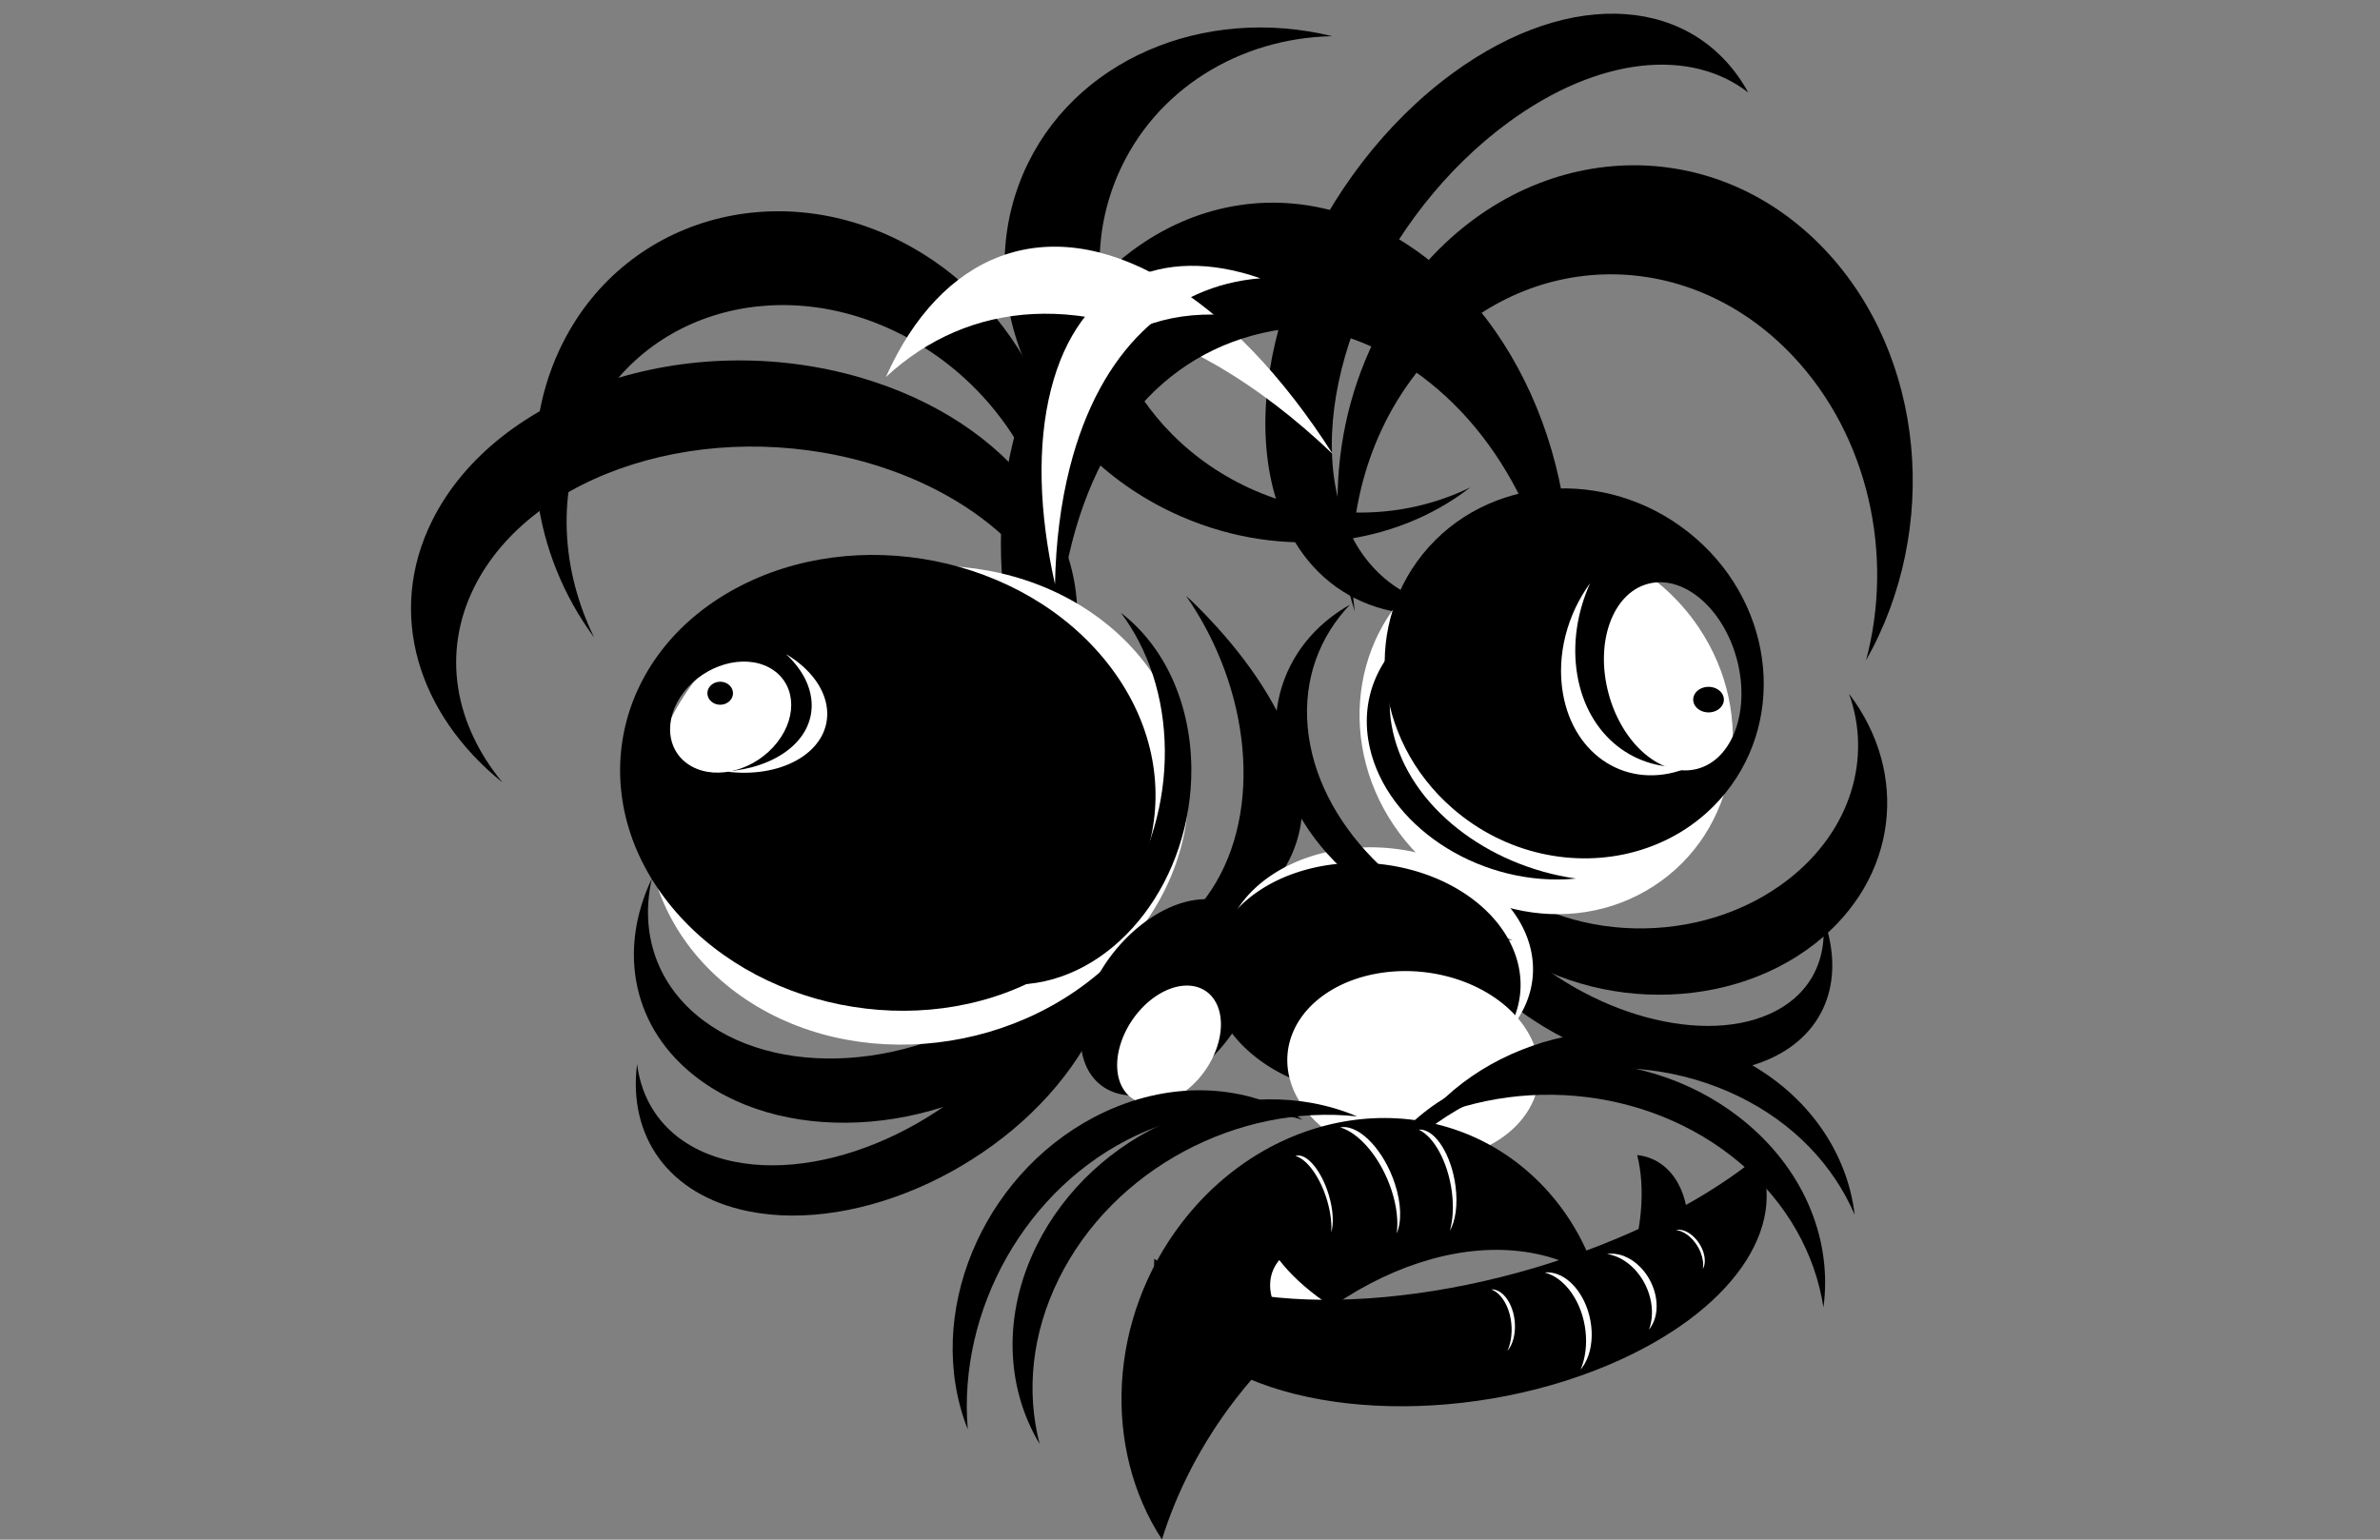<?xml version="1.0" encoding="UTF-8" standalone="no"?>
<!-- Created with Inkscape (http://www.inkscape.org/) -->
<svg
    xmlns:inkscape="http://www.inkscape.org/namespaces/inkscape"
    xmlns:rdf="http://www.w3.org/1999/02/22-rdf-syntax-ns#"
    xmlns="http://www.w3.org/2000/svg"
    xmlns:cc="http://creativecommons.org/ns#"
    xmlns:dc="http://purl.org/dc/elements/1.1/"
    xmlns:sodipodi="http://sodipodi.sourceforge.net/DTD/sodipodi-0.dtd"
    xmlns:svg="http://www.w3.org/2000/svg"
    xmlns:ns1="http://sozi.baierouge.fr"
    xmlns:xlink="http://www.w3.org/1999/xlink"
    id="svg2"
    sodipodi:docname="crazy_monkey2.svg"
    viewBox="0 0 1530 990"
    version="1.1"
    inkscape:version="0.48.2 r9819"
  >
  <rect x="0" y="0" width="1530" height="990" fill="#808080" stroke="none"/>
  <sodipodi:namedview
      id="base"
      bordercolor="#666666"
      inkscape:pageshadow="2"
      inkscape:window-y="-4"
      pagecolor="#ffffff"
      inkscape:window-height="842"
      inkscape:window-maximized="1"
      inkscape:zoom="0.60909091"
      inkscape:window-x="-4"
      showgrid="true"
      borderopacity="1.0"
      inkscape:current-layer="svg2"
      inkscape:cx="765"
      inkscape:cy="495"
      units="in"
      inkscape:window-width="1440"
      inkscape:pageopacity="0.0"
      inkscape:document-units="in"
    >
    <inkscape:grid
        id="grid3477"
        enabled="false"
        spacingy="0.25in"
        visible="true"
        snapvisiblegridlinesonly="true"
        units="in"
        type="axonomgrid"
        empspacing="4"
    />
    <inkscape:grid
        id="grid3479"
        gridanglex="60"
        gridanglez="30"
        enabled="false"
        spacingy="0.25in"
        visible="true"
        snapvisiblegridlinesonly="true"
        units="in"
        type="axonomgrid"
        empspacing="5"
    />
    <inkscape:grid
        id="grid3481"
        dotted="false"
        spacingx="0.25px"
        enabled="false"
        spacingy="0.25px"
        visible="true"
        snapvisiblegridlinesonly="true"
        type="xygrid"
        empspacing="4"
    />
  </sodipodi:namedview
  >
  <path
      id="path3910"
      sodipodi:nodetypes="sscscs"
      style="color:#000000;fill:#000000"
      inkscape:connector-curvature="0"
      d="m768.08 388.35c52.383 51.622 90.538 120.05 55.992 172.72-20.969 31.968-78.879 60.971-114.24 54.609 27.499-3.398 52.115-17.875 68.922-43.497 33.427-50.961 25.117-129.5-16.299-189.09 1.894 1.693 3.775 3.438 5.625 5.262z"
  />
  <path
      id="path3906"
      d="m946.44 391.95c-59.33 13.08-110.07-13.36-127.12-74.43-23.89-85.53 27.37-206.6 114.48-270.4 77-56.398 156.3-49.133 190.1 12.404-36.7-28.635-95.9-23.54-154.18 19.114-81.25 59.512-129.85 169.6-108.54 245.9 12.179 43.611 44.584 66.708 85.266 67.41z"
      style="color:#000000;fill:#000000"
      inkscape:connector-curvature="0"
  />
  <path
      id="path3764"
      style="color:#000000;fill:#000000"
      inkscape:connector-curvature="0"
      d="m381.95 409.9c-39.54-53.57-50.35-125.32-22.1-185.4 39.57-84.17 140.79-113.57 226.08-65.68 75.402 42.344 113.09 130.94 93.48 209.07-2.02-58.468-36.618-117.43-93.641-149.45-79.557-44.677-172.67-20.034-207.96 55.044-20.174 42.913-17.062 93.018 4.136 136.41z"
  />
  <path
      id="path3769"
      d="m322.99 503.1c-54.376-43.939-74.716-108.68-45.278-168.11 41.235-83.25 164.52-124.54 275.36-92.235 97.988 28.563 153.42 105.11 136.47 179.99-8.114-53.708-56.861-103.32-130.96-124.92-103.39-30.137-217.02 5.63-253.8 79.89-21.024 42.446-12.348 88.277 18.213 125.39z"
      style="color:#000000;fill:#000000"
      inkscape:connector-curvature="0"
  />
  <path
      id="path3771"
      style="color:#000000;fill:#000000"
      inkscape:connector-curvature="0"
      d="m870.95 393.11c-23.279-71.84-9.957-156.8 40.601-217.99 70.817-85.709 187.87-92.293 261.43-14.711 65.035 68.587 74.286 180.01 26.632 264.14 18.03-67.424 1.821-144.12-47.362-195.98-68.618-72.366-175.45-69.057-238.63 7.397-36.107 43.699-50.098 101.85-42.675 157.15z"
  />
  <path
      id="path3773"
      d="m684.46 497.07c-42.57-68.17-54.37-161.81-24.21-242.3 42.25-112.76 150.81-157 242.48-98.82 81.041 51.434 121.72 165.71 100.88 269.43-2.323-76.688-39.613-152.21-100.9-191.11-85.506-54.268-185.37-16.729-223.06 83.849-21.539 57.488-18.065 123.13 4.8 178.95z"
      style="color:#000000;fill:#000000"
      inkscape:connector-curvature="0"
  />
  <path
      id="path3775"
      style="color:#000000;fill:#000000"
      inkscape:connector-curvature="0"
      d="m945.15 313.41c-48.45 37.71-119.85 47.21-185.41 18.86-91.83-39.72-137.4-138.66-101.8-220.99 31.48-72.791 115.89-108.21 198.49-88.005-59.235 1.131-113.94 33.964-137.75 89.009-33.214 76.797 6.262 167.78 88.177 203.2 46.821 20.25 97.368 17.935 138.29-2.076z"
  />
  <path
      id="path3820"
      style="color:#000000;fill:#ffffff"
      inkscape:connector-curvature="0"
      d="m569.51 242.44c35.09-78.909 101.85-107.27 178.62-62.744 39.827 23.098 77.066 62.72 108.6 112.22-23.849-22.763-48.842-42.014-74.63-56.97-83.744-48.568-159.2-42.02-212.6 7.492z"
  />
  <path
      id="path3822"
      d="m831.13 210.9c-82.462-25.653-147.81 5.836-164.96 92.914-8.897 45.172-3.665 99.295 12.754 155.65-1.387-32.939 0.621-64.423 6.382-93.672 18.708-94.984 73.385-147.39 145.82-154.89z"
      style="color:#000000;fill:#000000"
      inkscape:connector-curvature="0"
  />
  <path
      id="path3834"
      style="color:#000000;fill:#ffffff"
      inkscape:connector-curvature="0"
      d="m810.24 178.95c-63.812-22.256-116.87 1.749-134.59 71.386-9.193 36.124-7.671 79.722 2.567 125.33 0.492-26.498 3.591-51.759 9.544-75.15 19.33-75.958 64.984-116.99 122.48-121.57z"
  />
  <path
      id="path3847"
      d="m919.83 465.22c-19.041 43.676-8.144 95.331 33.209 132.53 57.925 52.108 153.67 56.111 213.84 8.944 53.195-41.699 60.762-109.44 21.784-160.59 14.748 40.991 1.49 87.617-38.74 119.15-56.126 43.996-143.51 41.984-195.18-4.497-29.533-26.568-40.977-61.92-34.906-95.543z"
      style="color:#000000;fill:#000000"
      inkscape:connector-curvature="0"
  />
  <path
      id="path3849"
      style="color:#000000;fill:#000000"
      inkscape:connector-curvature="0"
      d="m1171.6 588.67c14.902 39.048 3.342 75.618-34.247 92.319-52.651 23.393-136.43-1.065-187.11-54.626-44.81-47.351-48.739-101.59-12.673-129.7-14.502 27.267-4.767 66.918 29.12 102.73 47.279 49.96 123.68 73.546 170.65 52.679 26.845-11.927 38.238-35.809 34.266-63.4z"
  />
  <path
      id="path3853"
      sodipodi:nodetypes="ssssss"
      d="m985.66 346.14c-21.175 0.168-42.234 5.997-60.844 18.062-54.136 35.098-67.067 109.59-28.875 166.34s113.05 74.286 167.19 39.188c54.136-35.098 67.068-109.56 28.875-166.31-25.064-37.242-65.918-57.603-106.34-57.281z"
      style="color:#000000;fill:#ffffff"
      inkscape:connector-curvature="0"
  />
  <path
      id="path3851"
      sodipodi:rx="61.123707"
      sodipodi:ry="92.511551"
      style="color:#000000;fill:#ffffff"
      sodipodi:type="arc"
      d="m627.76 578.65a61.124 92.512 0 1 1 -122.25 0 61.124 92.512 0 1 1 122.25 0z"
      inkscape:transform-center-x="27.195702"
      inkscape:transform-center-y="17.260193"
      transform="matrix(.333 1.208 -1.055 .126 1307.6 -137.83)"
      sodipodi:cy="578.65399"
      sodipodi:cx="566.6333"
  />
  <path
      id="path3781"
      sodipodi:rx="61.123707"
      sodipodi:ry="92.511551"
      style="color:#000000;fill:#000000"
      sodipodi:type="arc"
      d="m627.76 578.65a61.124 92.512 0 1 1 -122.25 0 61.124 92.512 0 1 1 122.25 0z"
      inkscape:transform-center-x="27.195702"
      inkscape:transform-center-y="17.260193"
      transform="matrix(.333 1.208 -1.055 .126 1299.6 -127.83)"
      sodipodi:cy="578.65399"
      sodipodi:cx="566.6333"
  />
  <path
      id="path3840"
      sodipodi:rx="61.123707"
      sodipodi:ry="92.511551"
      style="color:#000000;fill:#ffffff"
      sodipodi:type="arc"
      d="m627.76 578.65a61.124 92.512 0 1 1 -122.25 0 61.124 92.512 0 1 1 122.25 0z"
      inkscape:transform-center-x="21.986481"
      inkscape:transform-center-y="13.954087"
      transform="matrix(.277 .989 -.856 .097 1246.9 68.983)"
      sodipodi:cy="578.65399"
      sodipodi:cx="566.6333"
  />
  <path
      id="path3842"
      style="color:#000000;fill:#000000"
      inkscape:connector-curvature="0"
      d="m1051.3 547.55c20.41-5.643 39.243-16.724 54.096-33.195 43.208-47.914 36.417-123.22-15.162-168.15-51.579-44.931-128.43-42.495-171.63 5.419-43.207 47.914-36.425 123.19 15.154 168.12 33.849 29.486 78.581 38.579 117.55 27.806zm39.932-53.211c-22.772 6.102-48.366-15.572-57.166-48.417-8.801-32.844 2.527-64.411 25.299-70.513 22.772-6.102 48.366 15.572 57.166 48.416 8.8 32.844-2.528 64.412-25.3 70.513z"
  />
  <path
      id="path3855"
      style="color:#000000;fill:#000000"
      inkscape:connector-curvature="0"
      d="m419.08 564.84c-22.113 46.384-12.737 96.785 29.64 128.62 59.358 44.586 160.98 35.838 226.97-19.533 58.342-48.952 69.284-117.96 30.03-164.11 13.927 39.183-2.164 87.756-46.285 124.78-61.556 51.649-154.38 61.281-207.33 21.51-30.264-22.732-40.919-56.695-33.026-91.258z"
  />
  <path
      id="path3857"
      d="m409.56 684.19c-5.91 46.17 19.875 84.063 71.306 94.598 72.04 14.756 167.11-29.762 212.34-99.43 39.985-61.59 27.609-122.21-25.569-145.64 26.444 27.02 27.069 72.773-3.17 119.35-42.188 64.984-128.48 107-192.74 93.833-36.73-7.524-58.286-31.464-62.159-62.713z"
      style="color:#000000;fill:#000000"
      inkscape:connector-curvature="0"
  />
  <path
      id="path3859"
      d="m709.82 399.93c-69.772-54.755-180.09-46.404-246.38 18.652-66.294 65.056-63.472 162.19 6.3 216.95 69.772 54.755 180.09 46.404 246.38-18.652 66.294-65.056 63.472-162.19-6.3-216.95zm-85.941-9.754c24.066 6.822 38.638 25.786 32.543 42.346s-30.547 24.437-54.613 17.616c-24.066-6.822-38.647-25.763-32.552-42.323s30.556-24.461 54.622-17.639z"
      sodipodi:nodetypes="ssssssssss"
      style="color:#000000;fill:#ffffff"
      inkscape:connector-curvature="0"
  />
  <path
      id="path3743"
      sodipodi:nodetypes="ssssssssss"
      style="color:#000000;fill:#000000"
      inkscape:connector-curvature="0"
      d="m472.52 378.59c-78.036 42.434-97.325 132.71-43.078 201.62 54.246 68.911 161.5 90.377 239.53 47.944 78.036-42.434 97.325-132.71 43.078-201.62-54.246-68.911-161.5-90.377-239.53-47.944zm-32.85 66.36c13.686-17.583 38.241-24.607 54.829-15.688s18.921 30.4 5.235 47.983-38.218 24.619-54.805 15.7c-16.588-8.919-18.945-30.413-5.259-47.996z"
  />
  <path
      id="path3861"
      sodipodi:nodetypes="csscsc"
      style="color:#000000;fill:#000000"
      inkscape:connector-curvature="0"
      d="m1001 871.97c7.228 3.941 15.989 5.097 25.691 2.75 28.733-6.949 54.782-41.91 58.178-78.082 2.836-30.21-11.027-51.709-32.412-53.928 2.694 10.526 3.61 23.078 2.306 36.964-4.021 42.829-27.651 82.849-53.763 92.295z"
  />
  <path
      id="path3747"
      sodipodi:nodetypes="csscsc"
      style="color:#000000;fill:#000000"
      inkscape:connector-curvature="0"
      d="m1027 822.81c-8.424-27.003-23.702-51.467-45.69-70.273-65.122-55.695-164.25-40.728-221.4 33.429-47.726 61.936-51.065 145.57-12.934 203.9 9.528-30.753 25.321-61.702 47.257-90.17 67.66-87.806 169.2-120.35 232.76-76.89z"
  />
  <path
      id="path3863"
      d="m964.47 865.51c-1.686 7.347-6.724 13.776-15.3 18.414-25.4 13.737-72.125 6.585-104.35-15.973-26.918-18.841-35.209-42.469-22.414-57.749 6.86 8.934 16.611 18.11 28.984 26.77 38.161 26.71 87.413 38.88 113.09 28.538z"
      sodipodi:nodetypes="csscsc"
      style="color:#000000;fill:#ffffff"
      inkscape:connector-curvature="0"
  />
  <path
      id="path3762"
      d="m742.02 809.39c-1.13 19.419 6.623 38.264 24.34 54.428 52.472 47.872 172.23 54.11 267.47 13.929 79.544-33.559 116.82-88.884 96.383-134.1-23.233 18.983-53.735 37.072-90.297 52.497-112.77 47.576-242.33 52.69-297.9 13.243z"
      sodipodi:nodetypes="csscsc"
      style="color:#000000;fill:#000000"
      inkscape:connector-curvature="0"
  />
  <path
      id="path3874"
      d="m907.21 722.35c57.031-52.711 153.88-52.522 216.28 0.41 37.879 32.129 54.357 76.314 48.715 117.87-5.238-34.061-23.117-66.949-53.476-92.7-60.384-51.218-150.57-57.597-217.32-19.856 1.862-1.942 3.784-3.857 5.8-5.72z"
      style="color:#000000;fill:#000000"
      inkscape:connector-curvature="0"
  />
  <path
      id="path3876"
      style="color:#000000;fill:#000000"
      inkscape:connector-curvature="0"
      d="m906.12 733c42.003-65.32 135.81-89.408 209.49-53.802 44.722 21.612 71.747 60.257 76.697 101.9-13.607-31.662-39.157-59.02-75-76.341-71.292-34.452-160.2-18.026-215.36 35.237 1.316-2.347 2.697-4.683 4.181-6.991z"
  />
  <path
      id="path3880"
      style="color:#000000;fill:#000000"
      inkscape:connector-curvature="0"
      d="m1007 565.37c-58.762 2.783-115.39-35.168-126.46-84.748-6.722-30.095 4.889-57.558 28.187-75.122-13.322 18.253-18.677 40.89-13.29 65.01 10.716 47.974 60.463 86.267 117.71 94.406-2.025 0.196-4.072 0.356-6.149 0.454z"
  />
  <path
      id="path3882"
      d="m660.77 632.67c58.607-5.791 105.66-67.899 105.09-138.7-0.349-42.973-18.171-79.272-45.225-99.876 17.374 23.204 27.906 53.816 28.185 88.258 0.556 68.505-39.633 129.96-94.215 150.69 2.043-0.06 4.099-0.175 6.17-0.379z"
      style="color:#000000;fill:#000000"
      inkscape:connector-curvature="0"
  />
  <path
      id="path3836"
      sodipodi:rx="61.123707"
      sodipodi:ry="92.511551"
      style="color:#000000;fill:#000000"
      sodipodi:type="arc"
      d="m627.76 578.65a61.124 92.512 0 1 1 -122.25 0 61.124 92.512 0 1 1 122.25 0z"
      inkscape:transform-center-x="-20.597392"
      inkscape:transform-center-y="-13.072464"
      transform="matrix(.611 .444 .469 -.616 134.27 746.17)"
      sodipodi:cy="578.65399"
      sodipodi:cx="566.6333"
  />
  <path
      id="path3838"
      sodipodi:rx="61.123707"
      sodipodi:ry="92.511551"
      style="color:#000000;fill:#ffffff"
      sodipodi:type="arc"
      d="m627.76 578.65a61.124 92.512 0 1 1 -122.25 0 61.124 92.512 0 1 1 122.25 0z"
      inkscape:transform-center-x="-11.91548"
      inkscape:transform-center-y="-7.562348"
      transform="matrix(.37 .284 .265 -.366 388.53 722.64)"
      sodipodi:cy="578.65399"
      sodipodi:cx="566.6333"
  />
  <path
      id="path3867"
      style="color:#000000;fill:#000000"
      inkscape:connector-curvature="0"
      d="m864.82 714.89c-73.244-25.812-162.1 12.718-198.43 86.038-22.056 44.504-19.687 91.602 1.95 127.52-8.681-33.351-5.289-70.63 12.388-106.3 35.16-70.945 115.45-112.52 191.69-104.31-2.479-1.046-5.003-2.043-7.591-2.955z"
  />
  <path
      id="path3878"
      d="m619.35 911.38c-24.07-73.83 16.54-161.75 90.7-196.35 45.012-21 92.041-17.521 127.44 4.959-33.137-9.465-70.486-6.954-106.56 9.877-71.755 33.477-115.22 112.76-108.8 189.17-0.987-2.503-1.924-5.05-2.775-7.658z"
      style="color:#000000;fill:#000000"
      inkscape:connector-curvature="0"
  />
  <path
      id="path3884"
      d="m862.83 724.74c11.859-0.951 27.049 15.399 33.923 36.511 4.173 12.815 4.321 24.439 1.143 31.81 1.057-7.704 0.065-17.302-3.279-27.572-6.651-20.428-20.455-36.896-33.013-40.58 0.399-0.075 0.807-0.135 1.226-0.169z"
      style="color:#000000;fill:#ffffff"
      inkscape:connector-curvature="0"
  />
  <path
      id="path3886"
      style="color:#000000;fill:#ffffff"
      inkscape:connector-curvature="0"
      d="m913.08 726.33c9.868 0.265 19.987 16.474 22.597 36.196 1.584 11.971 0.037 22.486-3.629 28.844 1.974-6.859 2.538-15.623 1.268-25.218-2.526-19.084-11.489-35.268-21.266-39.786 0.339-0.03 0.681-0.046 1.03-0.036z"
  />
  <path
      id="path3888"
      d="m833.52 743.09c6.894-1.39 16.194 10.037 20.769 25.516 2.777 9.396 3.174 18.126 1.517 23.849 0.411-5.852-0.424-13.01-2.65-20.541-4.427-14.978-12.92-26.573-20.347-28.627 0.231-0.079 0.467-0.147 0.711-0.197z"
      style="color:#000000;fill:#ffffff"
      inkscape:connector-curvature="0"
  />
  <path
      id="path3890"
      style="color:#000000;fill:#ffffff"
      inkscape:connector-curvature="0"
      d="m1017.1 879.37c8.997-12.181 8.003-33.99-2.218-48.704-6.204-8.931-14.384-13.195-21.866-12.445 6.231 1.606 12.375 6.044 17.347 13.202 9.89 14.237 11.942 34.625 5.756 49.181 0.334-0.395 0.662-0.804 0.98-1.234z"
  />
  <path
      id="path3892"
      d="m1060.9 853.83c7.338-10.387 4.521-27.834-6.288-38.963-6.561-6.755-14.56-9.63-21.475-8.524 5.952 0.871 12.067 4.022 17.326 9.436 10.459 10.769 14.138 27.003 9.63 39.109 0.277-0.34 0.548-0.69 0.807-1.057z"
      style="color:#000000;fill:#ffffff"
      inkscape:connector-curvature="0"
  />
  <path
      id="path3894"
      style="color:#000000;fill:#ffffff"
      inkscape:connector-curvature="0"
      d="m969.69 867.81c5.41-7.212 5.649-20.749 0.535-30.232-3.104-5.756-7.467-8.694-11.627-8.504 3.384 1.222 6.616 4.194 9.104 8.807 4.948 9.175 5.344 21.872 1.402 30.657 0.199-0.232 0.395-0.473 0.586-0.728z"
  />
  <path
      id="path3896"
      d="m1095 815.36c2.591-5.644-0.34-14.794-6.544-20.435-3.766-3.424-7.872-4.768-11.098-4.034 2.941 0.33 6.167 1.861 9.185 4.605 6.003 5.458 9.239 13.95 8.164 20.439 0.103-0.185 0.201-0.376 0.293-0.576z"
      style="color:#000000;fill:#ffffff"
      inkscape:connector-curvature="0"
  />
  <path
      id="path3898"
      sodipodi:rx="9.8507462"
      sodipodi:ry="8.2089548"
      style="color:#000000;fill:#000000"
      sodipodi:type="arc"
      d="m1108.2 449.85a9.851 8.209 0 1 1 -19.702 0 9.851 8.209 0 1 1 19.702 0z"
      sodipodi:cy="449.85074"
      sodipodi:cx="1098.3582"
  />
  <path
      id="path3900"
      sodipodi:rx="8.2089548"
      sodipodi:ry="7.3880596"
      style="color:#000000;fill:#000000"
      sodipodi:type="arc"
      d="m476.12 483.51a8.209 7.388 0 1 1 -16.418 0 8.209 7.388 0 1 1 16.418 0z"
      transform="translate(-4.925 -37.761)"
      sodipodi:cy="483.50748"
      sodipodi:cx="467.91046"
  />
  <path
      id="path3902"
      style="color:#000000;fill:#ffffff"
      inkscape:connector-curvature="0"
      d="m470.13 496.48c34.392 3.218 62.004-13.758 61.666-37.909-0.205-14.659-10.663-28.593-26.539-38.002 10.196 9.437 16.376 20.79 16.54 32.539 0.326 23.368-23.258 40.729-55.288 42.955 1.199 0.16 2.405 0.303 3.621 0.417z"
  />
  <path
      id="path3904"
      d="m1083.3 494.35c-36.526 13.888-71.724-7.942-78.608-48.746-4.178-24.768 3.039-50.836 17.521-70.607-8.281 18.421-11.61 39.084-8.261 58.934 6.661 39.482 37.584 62.952 73.169 58.824-1.259 0.565-2.531 1.104-3.822 1.594z"
      style="color:#000000;fill:#ffffff"
      inkscape:connector-curvature="0"
  />
  <path
      id="path3908"
      d="m964.57 604.01c-73.848-6.123-138.4-62.648-144.16-126.23-3.497-38.592 15.477-70.915 47.436-88.996-19.612 20.568-29.985 47.897-27.183 78.828 5.574 61.521 61.476 117.35 131.66 136.83-2.561-0.086-5.144-0.221-7.754-0.438z"
      style="color:#000000;fill:#000000"
      inkscape:connector-curvature="0"
  />
</svg
>
